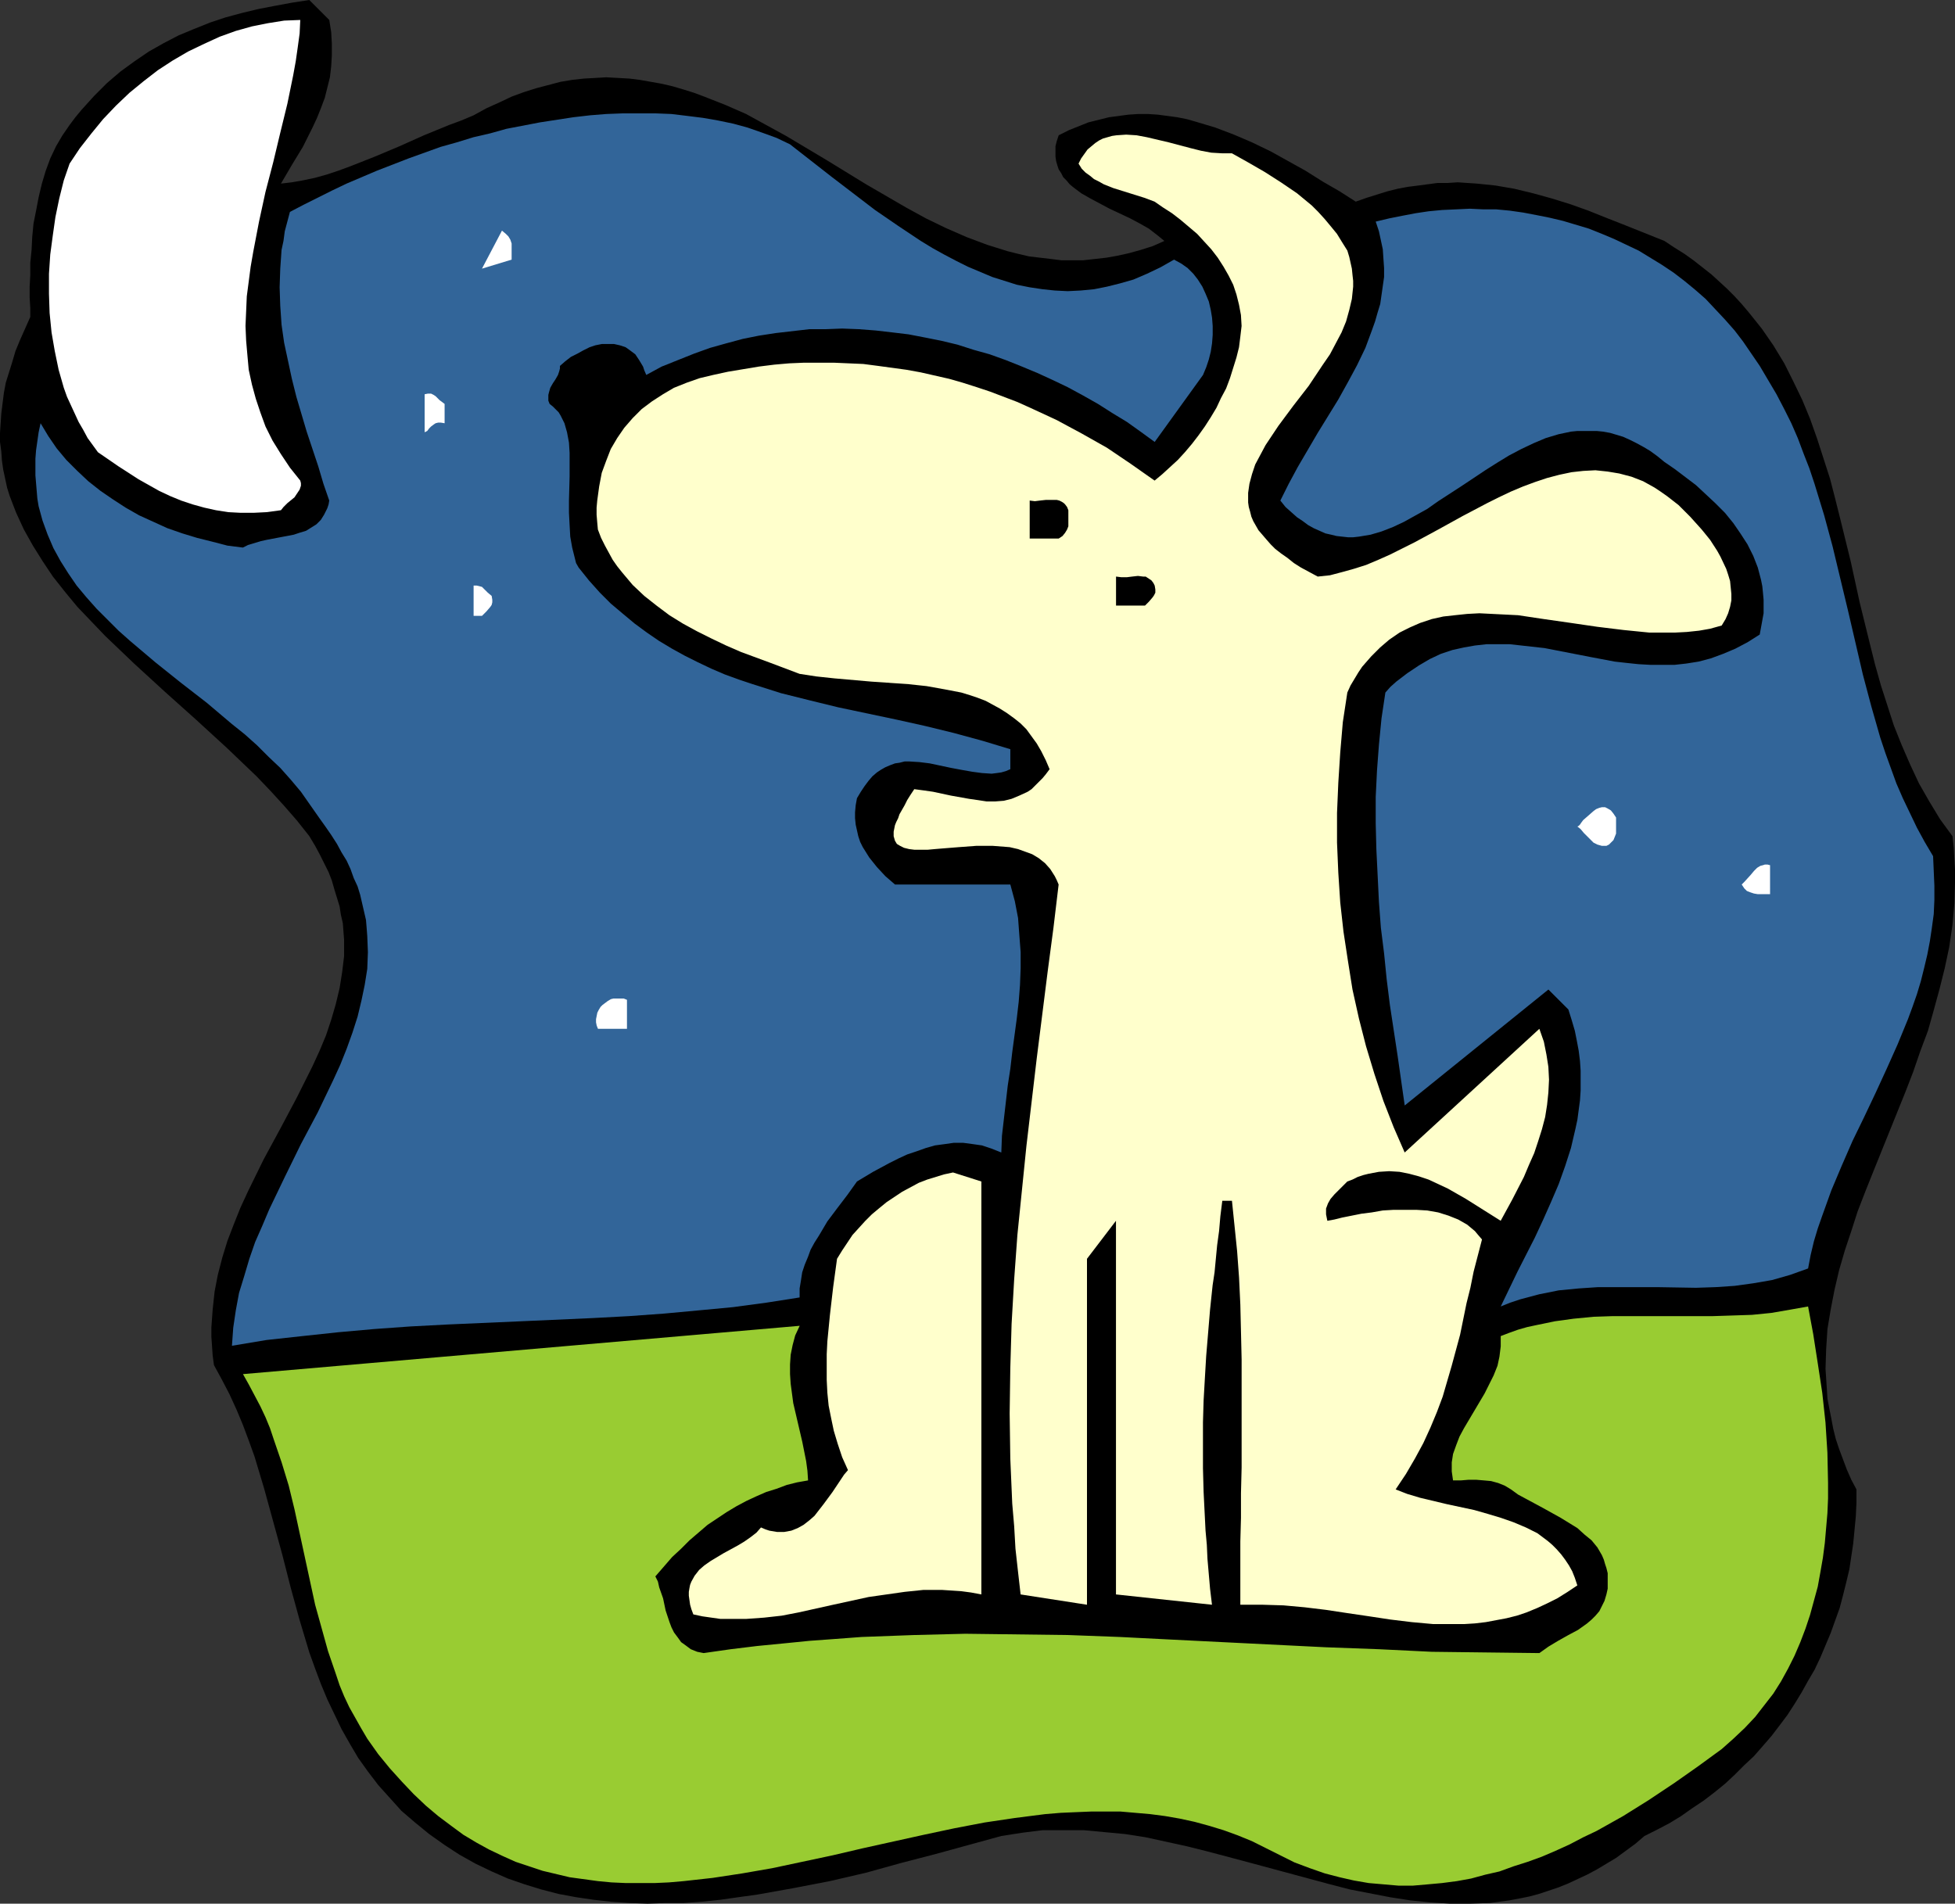 <?xml version="1.0" encoding="UTF-8" standalone="no"?>
<svg
   version="1.0"
   width="129.724mm"
   height="126.329mm"
   id="svg15"
   sodipodi:docname="Dog &amp; Moon.wmf"
   xmlns:inkscape="http://www.inkscape.org/namespaces/inkscape"
   xmlns:sodipodi="http://sodipodi.sourceforge.net/DTD/sodipodi-0.dtd"
   xmlns="http://www.w3.org/2000/svg"
   xmlns:svg="http://www.w3.org/2000/svg">
  <rect width="100%" height="100%" fill="#333333" stroke="none"/>
  <sodipodi:namedview
     id="namedview15"
     pagecolor="#ffffff"
     bordercolor="#000000"
     borderopacity="0.25"
     inkscape:showpageshadow="2"
     inkscape:pageopacity="0.0"
     inkscape:pagecheckerboard="0"
     inkscape:deskcolor="#d1d1d1"
     inkscape:document-units="mm" />
  <defs
     id="defs1">
    <pattern
       id="WMFhbasepattern"
       patternUnits="userSpaceOnUse"
       width="6"
       height="6"
       x="0"
       y="0" />
  </defs>
  <path
     style="fill:#000000;fill-opacity:1;fill-rule:evenodd;stroke:none"
     d="m 82.578,5.009 0.485,3.07 0.162,2.908 v 2.908 l -0.162,2.747 -0.323,2.747 -0.646,2.585 -0.646,2.585 -0.97,2.585 -0.97,2.424 -1.131,2.424 -2.424,4.847 -2.747,4.524 -2.747,4.686 2.747,-0.323 2.747,-0.485 3.07,-0.646 2.909,-0.808 2.909,-0.969 3.07,-1.131 6.141,-2.424 6.141,-2.585 6.141,-2.747 6.302,-2.585 3.07,-1.131 3.07,-1.293 3.232,-1.777 3.232,-1.454 3.07,-1.454 3.07,-1.131 3.07,-0.969 3.07,-0.808 3.07,-0.808 2.909,-0.485 2.909,-0.323 2.909,-0.162 2.747,-0.162 2.909,0.162 2.909,0.162 2.586,0.323 2.747,0.485 2.747,0.485 2.747,0.646 2.747,0.808 2.586,0.808 2.586,0.969 5.333,2.101 5.171,2.262 5.01,2.747 5.01,2.747 10.019,5.978 10.019,6.14 5.01,2.908 5.01,2.908 5.01,2.747 5.01,2.424 5.171,2.262 5.171,1.939 2.586,0.808 2.586,0.808 2.586,0.646 2.747,0.646 2.747,0.323 2.747,0.323 2.586,0.323 h 2.909 2.586 l 2.909,-0.323 2.909,-0.323 2.747,-0.485 2.909,-0.646 2.909,-0.808 3.07,-0.969 2.909,-1.293 -1.778,-1.454 -2.101,-1.616 -2.262,-1.293 -2.424,-1.293 -5.171,-2.424 -2.424,-1.293 -2.424,-1.293 -2.262,-1.293 -1.939,-1.454 -0.97,-0.808 -0.808,-0.969 -0.808,-0.808 -0.485,-0.969 -0.646,-0.969 -0.323,-0.969 -0.323,-1.131 -0.162,-1.131 v -1.293 -1.293 l 0.323,-1.293 0.485,-1.454 2.586,-1.293 2.424,-0.969 2.424,-0.969 2.586,-0.646 2.586,-0.646 2.424,-0.323 2.424,-0.323 2.424,-0.162 h 2.586 l 2.424,0.162 2.424,0.323 2.424,0.323 2.424,0.485 2.262,0.646 4.848,1.454 4.686,1.777 4.525,1.939 4.686,2.262 4.363,2.424 4.363,2.424 4.363,2.747 4.202,2.424 4.04,2.585 2.747,-0.969 2.586,-0.808 2.586,-0.808 2.586,-0.646 2.586,-0.485 2.586,-0.323 2.424,-0.323 2.424,-0.323 h 2.586 l 2.424,-0.162 4.848,0.323 4.686,0.485 4.686,0.808 4.686,1.131 4.686,1.293 4.686,1.454 4.525,1.616 4.848,1.939 4.525,1.777 9.696,3.878 2.424,1.616 2.586,1.616 2.262,1.616 2.262,1.777 2.262,1.777 1.939,1.777 1.939,1.777 1.939,1.939 1.778,1.939 1.778,2.101 3.232,4.039 2.909,4.201 2.747,4.524 2.262,4.524 2.262,4.686 1.939,4.686 1.778,5.009 1.616,5.009 1.616,5.009 1.293,5.009 1.293,5.17 2.586,10.503 1.131,5.17 1.131,5.17 2.586,10.503 1.293,5.17 1.454,5.17 1.616,5.009 1.616,5.009 1.939,4.847 2.101,4.847 2.262,4.847 2.586,4.524 2.747,4.524 3.07,4.201 0.323,2.908 0.162,2.908 0.162,2.747 v 2.747 l -0.162,5.494 -0.485,5.494 -0.808,5.494 -1.131,5.332 -1.293,5.17 -1.454,5.332 -1.454,5.17 -1.939,5.17 -1.778,5.17 -1.939,5.009 -4.04,10.018 -4.04,10.018 -1.939,4.847 -1.939,5.009 -1.616,5.009 -1.616,4.847 -1.454,5.009 -1.131,4.847 -0.97,5.009 -0.808,4.847 -0.323,5.009 -0.162,5.009 0.323,4.847 0.162,2.585 0.485,2.585 0.485,2.424 0.485,2.585 0.646,2.585 0.808,2.424 0.97,2.585 0.97,2.585 1.131,2.585 1.293,2.424 v 3.393 l -0.162,3.393 -0.323,3.393 -0.323,3.393 -0.485,3.232 -0.485,3.232 -0.808,3.393 -0.808,3.232 -0.808,3.07 -2.262,6.302 -1.293,3.07 -1.293,3.07 -1.454,3.07 -1.616,2.747 -1.616,2.908 -1.778,2.908 -1.778,2.747 -1.939,2.585 -2.101,2.747 -2.101,2.424 -2.262,2.585 -2.424,2.262 -2.424,2.424 -2.424,2.262 -2.586,2.101 -2.747,2.101 -2.909,1.939 -2.747,1.939 -2.909,1.777 -3.07,1.616 -3.232,1.616 -2.262,1.939 -2.424,1.777 -2.424,1.777 -2.424,1.454 -2.424,1.454 -2.424,1.293 -2.424,1.131 -2.424,1.131 -2.424,0.969 -2.424,0.808 -2.424,0.808 -2.424,0.646 -2.424,0.485 -2.586,0.485 -4.848,0.646 -5.01,0.162 h -5.01 l -5.01,-0.323 -4.848,-0.485 -5.171,-0.808 -5.01,-0.969 -5.01,-0.969 -5.01,-1.293 -10.181,-2.747 -10.181,-2.747 -10.342,-2.747 -5.171,-1.293 -5.171,-1.131 -5.171,-1.131 -5.171,-0.808 -5.171,-0.485 -5.171,-0.485 h -5.171 -5.171 l -5.171,0.646 -5.171,0.808 -8.242,2.262 -8.242,2.262 -8.726,2.262 -8.726,2.424 -9.05,2.101 -9.211,1.777 -9.05,1.616 -4.686,0.646 -4.525,0.646 -4.686,0.485 -4.525,0.323 h -4.525 l -4.525,0.162 -4.525,-0.162 -4.686,-0.323 -4.363,-0.485 -4.363,-0.646 -4.363,-0.808 -4.363,-1.131 -4.202,-1.293 -4.202,-1.454 -4.04,-1.777 -4.04,-1.939 -4.04,-2.262 -3.717,-2.424 -3.878,-2.747 -3.555,-2.908 -3.394,-2.908 -2.909,-3.232 -2.909,-3.232 -2.586,-3.393 -2.424,-3.393 -2.101,-3.555 -2.101,-3.716 -1.778,-3.716 -1.778,-3.716 -1.616,-3.878 -1.454,-3.878 -1.454,-4.039 -2.424,-8.079 -2.262,-8.24 -2.101,-8.24 -2.262,-8.24 -2.262,-8.24 -2.424,-8.079 -1.454,-4.039 -1.454,-3.878 -1.616,-3.878 -1.778,-3.878 -1.939,-3.716 -1.939,-3.555 -0.323,-2.424 -0.162,-2.424 -0.162,-2.262 v -2.262 l 0.323,-4.524 0.485,-4.524 0.808,-4.201 1.131,-4.363 1.293,-4.201 1.616,-4.201 1.616,-4.039 1.939,-4.201 3.878,-7.917 4.202,-7.756 4.202,-7.917 1.939,-3.878 1.939,-3.878 1.778,-3.878 1.616,-3.878 1.293,-3.878 1.131,-3.878 0.97,-4.039 0.646,-4.039 0.485,-4.039 v -4.039 l -0.162,-2.101 -0.162,-2.101 -0.485,-2.101 -0.323,-2.101 -0.646,-2.101 -0.646,-2.101 -0.646,-2.262 -0.808,-2.101 -1.131,-2.262 -1.131,-2.262 -1.131,-2.101 -1.454,-2.424 -3.07,-3.878 -3.232,-3.716 -3.394,-3.716 -3.555,-3.716 -3.717,-3.555 -3.717,-3.555 -7.757,-7.109 -7.757,-6.948 -7.757,-7.109 -3.555,-3.393 -3.717,-3.555 -3.555,-3.716 -3.394,-3.555 -3.07,-3.716 -3.07,-3.878 -2.586,-3.878 -2.424,-3.878 -2.262,-4.039 -1.939,-4.201 -0.808,-2.101 -0.808,-2.101 L 1.778,122.314 1.293,120.052 0.808,117.79 0.485,115.528 0.323,113.266 0,110.842 v -2.262 L 0.162,106.157 0.323,103.733 0.646,101.148 0.97,98.562 1.454,95.977 2.262,93.392 3.07,90.807 3.878,88.06 5.01,85.313 6.302,82.405 7.595,79.496 V 77.234 L 7.434,74.649 v -2.747 l 0.162,-2.908 v -3.07 l 0.323,-3.232 0.162,-3.232 0.323,-3.393 0.646,-3.232 0.646,-3.393 0.808,-3.393 0.97,-3.232 1.131,-3.07 1.454,-3.07 1.616,-2.747 1.778,-2.585 1.454,-1.939 1.616,-1.939 3.07,-3.393 3.232,-3.232 3.394,-2.908 3.555,-2.585 3.555,-2.424 3.717,-2.101 L 44.763,8.887 48.642,7.271 52.682,5.655 56.56,4.363 60.762,3.232 64.802,2.262 69.003,1.454 73.366,0.646 77.568,0 Z"
     id="path1" />
  <path
     style="fill:#ffffff;fill-opacity:1;fill-rule:evenodd;stroke:none"
     d="m 75.306,120.537 0.162,0.646 v 0.646 l -0.162,0.485 -0.162,0.485 -0.646,0.969 -0.646,0.969 -1.778,1.454 -0.97,0.969 -0.646,0.808 -3.555,0.485 -3.232,0.162 h -3.394 l -3.07,-0.162 -3.07,-0.485 -2.909,-0.646 -2.909,-0.808 -2.909,-0.969 -2.747,-1.131 -2.747,-1.293 -2.586,-1.454 -2.586,-1.454 -5.01,-3.232 -5.171,-3.555 -1.293,-1.777 -1.293,-1.777 -1.131,-2.101 -1.131,-1.939 -0.97,-2.101 -0.97,-2.101 -0.97,-2.101 -0.808,-2.262 -1.293,-4.524 -0.97,-4.686 -0.808,-4.686 -0.485,-4.847 -0.162,-4.847 v -5.009 l 0.323,-4.847 0.646,-4.847 0.646,-4.524 0.97,-4.686 1.131,-4.524 1.454,-4.201 2.586,-3.878 2.909,-3.716 2.909,-3.555 3.232,-3.393 3.394,-3.232 3.555,-2.908 3.555,-2.747 3.717,-2.424 3.878,-2.262 4.04,-1.939 3.878,-1.777 4.04,-1.454 4.04,-1.131 4.04,-0.808 4.04,-0.646 4.04,-0.162 -0.162,3.393 -0.485,3.555 -0.485,3.393 -0.646,3.555 -1.454,7.109 -1.778,7.271 -1.778,7.433 -1.939,7.433 -1.616,7.433 -1.454,7.594 -0.646,3.716 -0.485,3.716 -0.485,3.716 -0.162,3.716 -0.162,3.716 0.162,3.716 0.323,3.716 0.323,3.555 0.808,3.716 0.97,3.555 1.131,3.393 1.293,3.555 1.778,3.555 2.101,3.393 2.262,3.393 z"
     id="path2" />
  <path
     style="fill:#326599;fill-opacity:1;fill-rule:evenodd;stroke:none"
     d="m 294.435,65.116 1.778,0.969 1.616,1.131 1.454,1.454 1.131,1.454 1.131,1.777 0.808,1.777 0.808,1.939 0.485,2.101 0.323,1.939 0.162,2.101 v 2.262 l -0.162,2.101 -0.323,2.101 -0.485,1.939 -0.646,1.939 -0.808,1.939 -12.12,16.804 -3.555,-2.585 -3.394,-2.424 -3.717,-2.262 -3.555,-2.262 -3.717,-2.101 -3.878,-2.101 -3.717,-1.777 -3.878,-1.777 -3.878,-1.616 -4.04,-1.616 -4.04,-1.454 -4.04,-1.131 -4.04,-1.293 -4.04,-0.969 -4.04,-0.808 -4.202,-0.808 -4.04,-0.485 -4.202,-0.485 -4.202,-0.323 -4.202,-0.162 -4.202,0.162 h -4.04 l -4.202,0.485 -4.202,0.485 -4.202,0.646 -4.04,0.808 -4.202,1.131 -4.04,1.131 -4.04,1.454 -4.04,1.616 -4.04,1.616 -3.878,2.101 -0.485,-1.131 -0.323,-0.969 -0.97,-1.616 -0.97,-1.454 -1.293,-0.969 -1.131,-0.808 -1.454,-0.485 -1.454,-0.323 h -1.454 -1.616 l -1.616,0.323 -1.454,0.485 -1.616,0.808 -1.454,0.808 -1.616,0.808 -1.454,1.131 -1.293,1.131 v 0.646 l -0.162,0.646 -0.323,0.969 -0.646,1.131 -0.646,0.969 -0.646,1.131 -0.323,1.131 -0.162,0.646 v 0.808 0.646 l 0.323,0.808 0.808,0.646 0.646,0.646 0.808,0.808 0.485,0.808 0.485,0.969 0.485,0.969 0.646,2.262 0.485,2.585 0.162,2.585 v 2.908 3.07 l -0.162,5.978 v 3.07 l 0.162,3.07 0.162,2.908 0.485,2.747 0.646,2.585 0.323,1.293 0.646,1.131 2.586,3.232 2.747,3.07 2.747,2.747 3.07,2.585 2.909,2.424 3.07,2.262 3.07,2.101 3.232,1.939 3.232,1.777 3.232,1.616 3.394,1.616 3.394,1.454 3.555,1.293 3.394,1.131 7.11,2.262 7.11,1.777 7.272,1.777 14.544,3.07 7.272,1.616 7.272,1.777 7.11,1.939 6.949,2.101 v 5.009 l -1.131,0.485 -1.131,0.323 -1.131,0.162 -1.293,0.162 -2.424,-0.162 -2.424,-0.323 -2.747,-0.485 -2.586,-0.485 -5.333,-1.131 -2.586,-0.323 -2.586,-0.162 h -1.131 l -1.293,0.323 -1.131,0.162 -1.293,0.485 -1.131,0.485 -1.131,0.646 -0.97,0.646 -1.131,0.969 -0.97,1.131 -0.97,1.293 -0.97,1.454 -0.97,1.616 -0.323,1.777 -0.162,1.777 v 1.454 l 0.162,1.616 0.323,1.454 0.323,1.454 0.485,1.454 0.646,1.293 0.808,1.293 0.808,1.293 1.939,2.424 2.101,2.262 2.424,2.101 h 28.926 l 1.131,4.201 0.808,4.201 0.323,4.363 0.323,4.201 v 4.039 l -0.162,4.201 -0.323,4.201 -0.485,4.201 -1.131,8.402 -0.485,4.201 -0.646,4.201 -0.97,8.402 -0.485,4.201 -0.162,4.201 -2.424,-0.969 -2.424,-0.808 -2.262,-0.323 -2.424,-0.323 h -2.424 l -2.262,0.323 -2.424,0.323 -2.262,0.646 -2.262,0.808 -2.424,0.808 -2.101,0.969 -2.262,1.131 -4.202,2.262 -4.04,2.424 -2.424,3.393 -2.586,3.393 -2.424,3.232 -2.101,3.555 -1.131,1.777 -0.97,1.777 -0.646,1.777 -0.808,1.939 -0.646,1.939 -0.323,2.101 -0.323,1.939 v 2.262 l -8.242,1.293 -8.403,1.131 -8.565,0.808 -8.726,0.808 -8.888,0.646 -9.05,0.485 -18.099,0.808 -18.422,0.808 -9.211,0.485 -9.05,0.646 -9.05,0.808 -9.05,0.969 -8.888,0.969 -8.726,1.454 0.323,-4.524 0.646,-4.363 0.808,-4.363 1.293,-4.201 1.293,-4.363 1.454,-4.201 1.778,-4.039 1.778,-4.201 3.878,-8.079 4.04,-8.24 4.202,-7.917 3.878,-8.079 1.778,-3.878 1.616,-4.039 1.454,-4.039 1.293,-4.039 0.97,-4.039 0.808,-3.878 0.646,-4.039 0.162,-4.201 -0.162,-4.039 -0.162,-2.101 -0.162,-1.939 -0.485,-2.101 -0.485,-2.101 -0.485,-2.101 -0.646,-2.101 -0.97,-2.101 -0.808,-2.262 -0.97,-2.101 -1.293,-2.101 -1.131,-2.101 -1.454,-2.262 -1.454,-2.101 -1.616,-2.262 -2.262,-3.232 -2.262,-3.232 -2.586,-3.07 -2.586,-2.908 -2.909,-2.747 -2.909,-2.908 -3.07,-2.747 -3.232,-2.585 -6.302,-5.332 -6.464,-5.009 -6.464,-5.17 -6.302,-5.332 -2.909,-2.585 -2.747,-2.747 -2.747,-2.747 -2.586,-2.908 -2.424,-2.908 -2.101,-3.07 -1.939,-3.07 -1.778,-3.232 -1.454,-3.393 -1.293,-3.555 -0.97,-3.555 -0.323,-1.939 -0.162,-1.939 -0.162,-1.939 -0.162,-1.939 v -2.101 -2.101 l 0.162,-2.101 0.323,-2.262 0.323,-2.262 0.485,-2.262 1.939,3.232 2.101,3.07 2.424,2.908 2.747,2.747 2.747,2.585 3.07,2.424 3.07,2.101 3.232,2.101 3.394,1.939 3.555,1.616 3.555,1.616 3.717,1.293 3.717,1.131 3.878,0.969 3.717,0.969 3.878,0.485 1.293,-0.646 1.616,-0.485 1.616,-0.485 1.454,-0.323 3.394,-0.646 3.394,-0.646 1.454,-0.485 1.616,-0.485 1.293,-0.808 1.293,-0.808 1.131,-1.131 0.808,-1.293 0.808,-1.616 0.323,-0.969 0.162,-0.969 -1.454,-4.201 -1.293,-4.363 -2.909,-8.725 -2.586,-8.725 -1.131,-4.524 -0.97,-4.524 -0.97,-4.524 -0.646,-4.524 -0.323,-4.686 -0.162,-4.686 0.162,-4.686 0.323,-4.686 0.485,-2.262 0.323,-2.424 0.646,-2.424 0.646,-2.424 3.394,-1.777 3.555,-1.777 3.555,-1.777 3.717,-1.777 7.595,-3.232 7.918,-3.07 8.08,-2.908 4.04,-1.131 4.202,-1.293 4.202,-0.969 4.04,-1.131 4.202,-0.808 4.202,-0.808 4.202,-0.646 4.202,-0.646 4.202,-0.485 4.04,-0.323 4.202,-0.162 h 4.04 4.04 l 4.04,0.162 4.04,0.485 3.878,0.485 3.717,0.646 3.878,0.808 3.555,0.969 3.717,1.293 3.555,1.293 3.394,1.616 5.171,4.039 5.171,4.039 5.494,4.201 5.494,4.201 5.656,3.878 5.818,3.878 2.909,1.777 2.909,1.616 3.07,1.616 2.909,1.454 3.07,1.293 3.07,1.293 3.07,0.969 3.07,0.969 3.232,0.646 3.232,0.485 3.07,0.323 3.232,0.162 3.232,-0.162 3.394,-0.323 3.232,-0.646 3.232,-0.808 3.394,-0.969 3.394,-1.454 3.394,-1.616 z"
     id="path3" />
  <path
     style="fill:#ffffcc;fill-opacity:1;fill-rule:evenodd;stroke:none"
     d="m 337.905,62.854 0.485,1.616 0.323,1.454 0.323,1.454 0.162,1.616 0.162,1.454 v 1.454 l -0.323,3.07 -0.646,2.747 -0.808,2.908 -1.131,2.747 -1.454,2.747 -1.454,2.747 -1.778,2.585 -3.555,5.332 -3.878,5.009 -3.717,5.009 -1.616,2.424 -1.616,2.424 -1.293,2.424 -1.293,2.424 -0.808,2.424 -0.646,2.424 -0.323,2.262 v 2.424 l 0.162,1.131 0.323,1.131 0.323,1.293 0.485,1.131 0.646,1.131 0.646,1.131 0.97,1.131 0.97,1.131 1.131,1.293 1.131,1.131 1.454,1.131 1.616,1.131 1.616,1.293 1.778,1.131 2.101,1.131 2.101,1.131 3.07,-0.323 3.07,-0.808 2.909,-0.808 3.07,-0.969 3.07,-1.293 2.909,-1.293 6.141,-3.07 5.979,-3.232 6.141,-3.393 6.141,-3.232 2.909,-1.454 3.07,-1.454 3.07,-1.293 3.07,-1.131 2.909,-0.969 3.07,-0.808 3.07,-0.646 2.909,-0.323 3.07,-0.162 3.07,0.323 2.909,0.485 3.07,0.808 2.909,1.131 1.454,0.808 1.454,0.808 1.454,0.969 1.616,1.131 1.454,1.131 1.454,1.131 1.454,1.454 1.454,1.454 1.454,1.616 1.454,1.616 2.101,2.585 1.778,2.747 0.808,1.454 1.454,3.07 0.485,1.454 0.485,1.616 0.162,1.616 0.162,1.616 v 1.616 l -0.323,1.616 -0.485,1.616 -0.646,1.454 -0.97,1.616 -2.909,0.808 -2.747,0.485 -3.07,0.323 -3.07,0.162 h -3.232 -3.07 l -3.232,-0.323 -3.232,-0.323 -6.626,-0.808 -6.626,-0.969 -6.787,-0.969 -6.464,-0.969 -3.232,-0.162 -3.232,-0.162 -3.232,-0.162 -3.07,0.162 -3.07,0.323 -2.909,0.323 -2.909,0.646 -2.909,0.969 -2.586,1.131 -2.586,1.293 -2.586,1.777 -2.262,1.939 -1.131,1.131 -1.131,1.131 -1.131,1.293 -1.131,1.293 -0.97,1.454 -0.97,1.616 -0.97,1.616 -0.808,1.777 -1.131,7.433 -0.646,7.594 -0.485,7.594 -0.323,7.594 v 7.433 l 0.323,7.594 0.485,7.433 0.808,7.271 1.131,7.433 1.131,7.109 1.616,7.271 1.778,6.948 2.101,6.948 2.262,6.786 2.586,6.625 2.747,6.302 33.774,-31.023 1.131,3.232 0.646,3.232 0.485,3.07 0.162,3.232 -0.162,3.232 -0.323,3.07 -0.485,3.07 -0.808,3.07 -0.97,3.07 -0.97,2.908 -1.293,2.908 -1.293,3.07 -2.909,5.655 -2.909,5.332 -4.363,-2.747 -4.363,-2.747 -4.525,-2.585 -2.424,-1.131 -2.424,-1.131 -2.424,-0.808 -2.424,-0.646 -2.424,-0.485 -2.586,-0.162 -2.586,0.162 -2.586,0.485 -1.293,0.323 -1.454,0.485 -1.293,0.646 -1.293,0.485 -2.262,2.262 -0.97,0.969 -0.97,1.131 -0.646,1.131 -0.485,1.293 v 0.808 0.646 l 0.162,0.808 0.162,0.808 1.778,-0.323 1.939,-0.485 2.424,-0.485 2.424,-0.485 2.586,-0.323 2.747,-0.485 2.747,-0.162 h 2.747 2.909 l 2.747,0.162 2.747,0.485 2.586,0.808 2.424,0.969 1.131,0.646 1.131,0.646 0.97,0.808 0.97,0.808 0.808,0.969 0.97,1.131 -2.101,8.079 -0.808,4.039 -0.97,3.878 -1.616,7.917 -2.101,7.756 -1.131,3.878 -1.131,3.878 -1.454,3.878 -1.616,3.878 -1.778,3.878 -2.101,3.878 -2.262,3.878 -2.586,3.878 2.909,1.131 3.232,0.969 3.394,0.808 3.394,0.808 6.787,1.454 3.394,0.969 3.232,0.969 3.232,1.131 3.07,1.293 2.909,1.454 1.293,0.969 1.293,0.969 1.131,0.969 1.131,1.131 1.131,1.293 0.97,1.293 0.97,1.454 0.808,1.454 0.646,1.616 0.646,1.939 -2.424,1.616 -2.586,1.616 -2.586,1.293 -2.424,1.131 -2.747,1.131 -2.424,0.808 -2.586,0.646 -2.586,0.485 -2.586,0.485 -2.747,0.323 -2.586,0.162 h -2.586 -5.333 l -5.333,-0.485 -5.333,-0.646 -5.333,-0.808 -5.494,-0.808 -5.333,-0.808 -5.333,-0.646 -5.333,-0.485 -5.333,-0.162 h -2.747 -2.747 v -2.262 -7.756 -5.817 l 0.162,-5.978 v -6.14 l 0.162,-6.463 v -6.625 -6.786 -13.734 l -0.162,-6.948 -0.162,-6.786 -0.323,-6.786 -0.485,-6.625 -0.646,-6.302 -0.646,-6.302 h -2.424 l -0.485,3.878 -0.323,3.716 -0.485,3.555 -0.323,3.393 -0.323,3.393 -0.485,3.232 -0.646,6.14 -0.485,5.817 -0.485,5.817 -0.323,5.494 -0.323,5.655 -0.162,5.494 v 5.655 5.817 l 0.162,5.978 0.162,3.232 0.162,3.232 0.162,3.232 0.323,3.555 0.162,3.555 0.323,3.716 0.323,3.716 0.485,4.039 -24.078,-2.585 v -93.715 l -7.272,9.533 v 86.767 l -16.645,-2.585 -0.646,-5.655 -0.646,-5.817 -0.323,-5.655 -0.485,-5.655 -0.485,-11.31 -0.162,-11.31 0.162,-11.31 0.323,-11.149 0.646,-11.149 0.808,-11.149 1.131,-11.149 1.131,-11.149 2.586,-21.975 2.747,-21.813 1.454,-10.987 1.293,-10.826 -0.485,-1.131 -0.485,-0.969 -1.131,-1.777 -1.293,-1.454 -1.616,-1.293 -1.616,-0.969 -1.778,-0.646 -1.778,-0.646 -2.101,-0.485 -2.101,-0.162 -2.101,-0.162 h -4.202 l -4.363,0.323 -4.04,0.323 -1.939,0.162 -1.778,0.162 h -3.394 l -1.293,-0.162 -1.293,-0.323 -0.97,-0.485 -0.808,-0.485 -0.485,-0.808 -0.323,-1.131 v -1.131 l 0.162,-0.808 0.162,-0.808 0.323,-0.808 0.485,-0.969 0.323,-0.969 0.646,-1.131 0.646,-1.131 0.646,-1.293 0.808,-1.293 0.97,-1.454 2.424,0.323 2.262,0.323 4.525,0.969 4.525,0.808 2.262,0.323 2.101,0.323 h 2.262 l 2.101,-0.162 1.939,-0.485 1.939,-0.808 2.101,-0.969 0.97,-0.646 0.808,-0.808 0.97,-0.969 0.97,-0.969 0.808,-0.969 0.97,-1.293 -0.97,-2.262 -1.131,-2.262 -1.131,-1.939 -1.293,-1.777 -1.293,-1.777 -1.454,-1.454 -1.616,-1.293 -1.778,-1.293 -1.778,-1.131 -1.778,-0.969 -1.778,-0.969 -2.101,-0.808 -1.939,-0.646 -2.101,-0.646 -4.202,-0.808 -4.525,-0.808 -4.525,-0.485 -9.373,-0.646 -9.211,-0.808 -4.525,-0.485 -4.202,-0.646 -7.272,-2.747 -7.434,-2.747 -3.717,-1.616 -3.717,-1.777 -3.555,-1.777 -3.555,-1.939 -3.394,-2.101 -3.232,-2.424 -3.07,-2.424 -2.909,-2.747 -2.586,-3.07 -1.293,-1.616 -1.131,-1.616 -0.97,-1.777 -0.97,-1.777 -0.97,-1.939 -0.808,-2.101 -0.162,-1.777 -0.162,-1.939 v -1.777 l 0.162,-1.777 0.485,-3.555 0.646,-3.393 1.131,-3.07 1.131,-2.908 1.616,-2.747 1.778,-2.585 2.101,-2.424 2.262,-2.262 2.586,-1.939 2.747,-1.777 2.747,-1.616 3.232,-1.293 3.232,-1.131 3.394,-0.808 3.717,-0.808 3.878,-0.646 3.878,-0.646 3.878,-0.485 3.717,-0.323 3.717,-0.162 h 3.717 3.717 l 3.717,0.162 3.717,0.162 3.717,0.485 3.555,0.485 3.555,0.485 3.555,0.646 3.555,0.808 3.555,0.808 3.394,0.969 3.555,1.131 3.394,1.131 3.394,1.293 3.394,1.293 3.232,1.454 6.626,3.07 6.302,3.393 6.302,3.555 5.979,4.039 5.979,4.201 1.939,-1.616 1.939,-1.777 1.939,-1.777 1.778,-1.939 1.778,-2.101 1.616,-2.101 1.616,-2.262 1.454,-2.262 1.454,-2.424 1.131,-2.424 1.293,-2.424 0.97,-2.585 0.808,-2.585 0.808,-2.585 0.646,-2.585 0.323,-2.585 0.323,-2.747 -0.162,-2.747 -0.485,-2.585 -0.646,-2.585 -0.808,-2.424 -1.131,-2.262 -1.293,-2.262 -1.454,-2.262 -1.616,-2.101 -1.778,-1.939 -1.778,-1.939 -2.101,-1.777 -2.101,-1.777 -2.101,-1.616 -2.262,-1.454 -2.101,-1.454 -2.586,-0.969 -2.586,-0.808 -2.586,-0.808 -2.586,-0.808 -2.424,-0.969 -1.131,-0.646 -1.293,-0.646 -0.97,-0.808 -1.131,-0.808 -0.97,-0.969 -0.808,-1.293 0.646,-1.293 0.808,-1.131 0.808,-1.131 0.97,-0.808 0.97,-0.808 0.97,-0.646 0.97,-0.485 1.131,-0.323 1.131,-0.323 1.131,-0.162 2.424,-0.162 2.586,0.162 2.586,0.485 2.747,0.646 2.747,0.646 5.494,1.454 2.586,0.646 2.586,0.485 2.747,0.162 h 2.424 l 4.04,2.262 4.202,2.424 4.04,2.585 4.04,2.747 3.717,3.07 1.616,1.616 1.616,1.777 1.616,1.939 1.454,1.777 1.293,2.101 z"
     id="path4" />
  <path
     style="fill:#326599;fill-opacity:1;fill-rule:evenodd;stroke:none"
     d="m 441.329,91.776 2.101,3.555 2.101,3.555 1.939,3.716 1.778,3.555 1.616,3.716 1.454,3.878 1.454,3.716 1.293,3.878 2.424,7.917 2.101,7.756 1.939,8.079 1.939,8.079 3.717,15.996 2.101,7.917 2.262,7.917 1.293,3.878 2.747,7.594 1.616,3.716 1.778,3.716 1.778,3.716 1.939,3.555 2.101,3.555 0.162,3.716 0.162,3.716 v 3.555 l -0.162,3.555 -0.485,3.555 -0.485,3.232 -0.646,3.393 -0.808,3.393 -0.808,3.232 -0.97,3.232 -1.131,3.232 -1.131,3.07 -2.586,6.302 -2.747,6.14 -2.747,5.978 -2.909,6.14 -2.909,5.978 -2.747,6.302 -2.586,6.14 -2.262,6.302 -1.131,3.232 -0.97,3.232 -0.808,3.393 -0.646,3.393 -2.262,0.808 -2.262,0.808 -2.262,0.646 -2.262,0.646 -4.686,0.808 -4.686,0.646 -4.848,0.323 -4.848,0.162 -9.696,-0.162 h -9.858 -5.01 l -4.848,0.323 -5.01,0.485 -4.848,0.969 -2.424,0.646 -2.424,0.646 -2.424,0.808 -2.424,0.969 4.202,-8.725 4.363,-8.564 2.101,-4.524 1.939,-4.363 1.939,-4.524 1.616,-4.524 1.454,-4.524 1.131,-4.847 0.485,-2.262 0.323,-2.424 0.323,-2.424 0.162,-2.424 v -2.424 -2.585 l -0.162,-2.424 -0.323,-2.585 -0.485,-2.585 -0.485,-2.424 -0.808,-2.747 -0.808,-2.585 -5.01,-5.009 -36.037,29.084 -1.778,-12.441 -1.939,-12.765 -0.808,-6.463 -0.646,-6.463 -0.808,-6.463 -0.485,-6.463 -0.323,-6.625 -0.323,-6.625 -0.162,-6.463 v -6.625 l 0.323,-6.625 0.485,-6.463 0.646,-6.625 0.97,-6.463 1.293,-1.454 1.454,-1.293 2.747,-2.101 2.909,-1.939 2.747,-1.616 2.747,-1.293 2.909,-0.969 2.909,-0.646 2.747,-0.485 2.909,-0.323 h 2.909 2.909 l 2.909,0.323 2.909,0.323 2.909,0.323 5.818,1.131 5.818,1.131 5.979,1.131 2.909,0.323 3.07,0.323 2.909,0.162 h 3.07 3.07 l 2.909,-0.323 3.07,-0.485 3.07,-0.808 3.07,-1.131 3.07,-1.293 3.07,-1.616 3.07,-1.939 0.323,-1.777 0.323,-1.777 0.323,-1.777 v -1.777 -1.616 l -0.162,-1.777 -0.162,-1.616 -0.323,-1.616 -0.808,-3.07 -1.131,-2.908 -1.454,-2.908 -1.778,-2.747 -1.778,-2.585 -2.101,-2.585 -2.424,-2.424 -2.424,-2.262 -2.424,-2.262 -5.333,-4.039 -2.586,-1.777 -1.778,-1.454 -1.778,-1.293 -1.616,-0.969 -1.778,-0.969 -1.616,-0.808 -1.778,-0.808 -1.616,-0.485 -1.616,-0.485 -1.778,-0.323 -1.616,-0.162 h -1.616 -1.616 -1.616 l -1.616,0.162 -3.07,0.646 -3.232,0.969 -3.07,1.293 -3.07,1.454 -3.07,1.616 -2.909,1.777 -3.07,1.939 -5.818,3.878 -5.979,3.878 -2.747,1.939 -2.909,1.616 -2.909,1.616 -2.747,1.293 -2.909,1.131 -2.747,0.808 -2.909,0.485 -1.454,0.162 h -1.293 l -1.454,-0.162 -1.454,-0.162 -1.293,-0.323 -1.454,-0.323 -1.454,-0.646 -1.454,-0.646 -1.454,-0.808 -1.293,-0.969 -1.454,-0.969 -1.454,-1.293 -1.454,-1.293 -1.293,-1.616 2.101,-4.201 2.262,-4.201 5.01,-8.564 5.171,-8.402 2.424,-4.363 2.262,-4.201 2.101,-4.363 1.616,-4.363 0.808,-2.262 0.646,-2.262 0.646,-2.101 0.323,-2.262 0.323,-2.262 0.323,-2.262 v -2.262 l -0.162,-2.262 -0.162,-2.424 -0.485,-2.262 -0.485,-2.262 -0.808,-2.424 3.394,-0.808 3.232,-0.646 3.394,-0.646 3.232,-0.485 3.394,-0.323 3.555,-0.162 3.394,-0.162 3.394,0.162 h 3.232 l 3.394,0.323 3.394,0.485 3.394,0.646 3.232,0.646 3.394,0.808 3.232,0.969 3.232,0.969 3.232,1.293 3.07,1.293 3.07,1.454 3.07,1.454 2.909,1.777 2.909,1.777 2.909,1.939 2.747,2.101 2.747,2.262 2.586,2.262 2.424,2.585 2.424,2.585 2.424,2.747 2.101,2.747 2.101,3.07 z"
     id="path5" />
  <path
     style="fill:#ffffff;fill-opacity:1;fill-rule:evenodd;stroke:none"
     d="m 128.31,65.116 -7.434,2.262 5.01,-9.533 0.97,0.808 0.646,0.646 0.485,0.808 0.323,0.969 v 0.969 0.969 0.969 z"
     id="path6" />
  <path
     style="fill:#ffffff;fill-opacity:1;fill-rule:evenodd;stroke:none"
     d="m 111.504,101.309 v 4.847 l -0.97,-0.162 h -0.646 l -0.646,0.162 -0.485,0.323 -0.646,0.485 -0.485,0.485 -0.485,0.646 -0.646,0.323 v -9.533 l 0.808,-0.162 h 0.808 l 0.646,0.323 0.485,0.323 0.485,0.485 0.485,0.485 z"
     id="path7" />
  <path
     style="fill:#000000;fill-opacity:1;fill-rule:evenodd;stroke:none"
     d="m 267.933,127.97 v 0.969 1.131 0.969 0.969 l -0.323,0.808 -0.485,0.808 -0.646,0.808 -0.97,0.646 h -7.272 v -9.533 l 1.293,0.162 1.293,-0.162 1.454,-0.162 h 1.454 1.293 l 0.646,0.162 0.646,0.323 0.485,0.323 0.323,0.323 0.485,0.646 z"
     id="path8" />
  <path
     style="fill:#000000;fill-opacity:1;fill-rule:evenodd;stroke:none"
     d="m 289.587,146.874 0.162,0.969 v 0.808 l -0.323,0.646 -0.323,0.485 -0.97,1.131 -0.97,0.969 h -7.272 v -7.271 l 1.293,0.162 h 1.454 l 1.293,-0.162 1.454,-0.162 1.293,0.162 h 0.646 l 0.485,0.323 0.485,0.323 0.485,0.323 0.485,0.646 z"
     id="path9" />
  <path
     style="fill:#ffffff;fill-opacity:1;fill-rule:evenodd;stroke:none"
     d="m 123.301,149.459 0.162,0.969 v 0.646 l -0.162,0.646 -0.323,0.485 -0.97,1.131 -1.131,1.131 h -2.101 v -7.594 h 0.808 l 0.646,0.162 0.646,0.162 0.485,0.485 0.97,0.969 z"
     id="path10" />
  <path
     style="fill:#ffffff;fill-opacity:1;fill-rule:evenodd;stroke:none"
     d="m 405.292,205.042 v 1.131 0.808 1.131 0.969 l -0.323,0.808 -0.323,0.808 -0.808,0.808 -0.323,0.323 -0.646,0.323 h -0.646 -0.485 l -1.131,-0.323 -0.97,-0.485 -0.808,-0.808 -0.808,-0.808 -0.808,-0.808 -0.808,-0.969 -0.808,-0.646 0.323,-0.162 0.323,-0.323 0.323,-0.485 0.485,-0.646 1.293,-1.131 1.293,-1.131 0.646,-0.485 0.808,-0.323 0.646,-0.162 h 0.808 l 0.646,0.323 0.808,0.485 0.646,0.808 z"
     id="path11" />
  <path
     style="fill:#ffffff;fill-opacity:1;fill-rule:evenodd;stroke:none"
     d="m 443.915,224.27 h -1.131 -0.97 -0.97 l -0.97,-0.162 -0.97,-0.323 -0.808,-0.323 -0.646,-0.646 -0.646,-0.969 0.646,-0.646 1.616,-1.777 0.808,-0.969 0.808,-0.808 0.808,-0.485 0.646,-0.162 0.485,-0.162 h 0.646 l 0.646,0.162 z"
     id="path12" />
  <path
     style="fill:#ffffff;fill-opacity:1;fill-rule:evenodd;stroke:none"
     d="m 157.237,258.04 h -7.272 l -0.323,-0.808 -0.162,-0.808 v -0.808 l 0.162,-0.808 0.162,-0.808 0.323,-0.646 0.485,-0.808 0.485,-0.485 0.646,-0.485 0.646,-0.485 0.808,-0.485 0.646,-0.162 h 0.97 0.808 0.808 l 0.808,0.323 z"
     id="path13" />
  <path
     style="fill:#ffffcc;fill-opacity:1;fill-rule:evenodd;stroke:none"
     d="m 246.117,399.905 -2.586,-0.485 -2.424,-0.323 -2.424,-0.162 -2.424,-0.162 h -2.424 -2.262 l -4.686,0.485 -4.525,0.646 -4.525,0.646 -8.888,1.939 -4.363,0.969 -4.363,0.969 -4.202,0.808 -4.363,0.485 -4.525,0.323 h -4.363 -2.101 l -2.262,-0.323 -2.262,-0.323 -2.262,-0.485 -0.485,-1.293 -0.323,-1.131 -0.162,-1.131 -0.162,-1.131 v -0.969 l 0.162,-0.969 0.162,-0.808 0.323,-0.808 0.808,-1.454 1.131,-1.454 1.293,-1.131 1.616,-1.131 1.616,-0.969 1.616,-0.969 1.778,-0.969 1.778,-0.969 1.616,-0.969 1.616,-1.131 1.454,-1.131 1.131,-1.293 1.131,0.485 0.97,0.323 0.97,0.162 0.97,0.162 h 0.97 0.808 l 1.778,-0.323 1.616,-0.646 1.454,-0.808 1.454,-1.131 1.293,-1.131 1.131,-1.454 1.131,-1.454 2.262,-3.07 0.97,-1.454 0.97,-1.454 0.97,-1.454 0.97,-1.131 -1.454,-3.232 -1.131,-3.393 -0.97,-3.232 -0.646,-3.07 -0.646,-3.232 -0.323,-3.232 -0.162,-3.232 v -3.232 -3.232 l 0.162,-3.232 0.646,-6.625 0.808,-6.948 0.97,-7.109 1.293,-2.101 1.293,-1.939 1.293,-1.939 1.616,-1.777 1.616,-1.777 1.616,-1.616 1.939,-1.616 1.778,-1.454 1.939,-1.293 1.939,-1.293 2.101,-1.131 2.101,-1.131 2.101,-0.808 2.101,-0.646 2.101,-0.646 2.262,-0.485 7.11,2.262 z"
     id="path14" />
  <path
     style="fill:#99cc32;fill-opacity:1;fill-rule:evenodd;stroke:none"
     d="m 453.449,327.68 1.293,6.948 1.131,7.271 1.131,7.433 0.808,7.433 0.485,7.594 0.162,7.594 v 3.878 l -0.162,3.716 -0.323,3.716 -0.323,3.716 -0.485,3.716 -0.646,3.716 -0.646,3.555 -0.97,3.555 -0.97,3.555 -1.131,3.393 -1.293,3.393 -1.454,3.393 -1.616,3.232 -1.778,3.232 -1.939,3.07 -2.262,2.908 -2.262,2.908 -2.586,2.747 -2.909,2.747 -2.909,2.585 -5.979,4.363 -5.979,4.201 -6.302,4.201 -6.464,4.039 -6.626,3.716 -3.394,1.616 -3.394,1.777 -3.555,1.616 -3.394,1.454 -3.555,1.293 -3.555,1.131 -3.555,1.293 -3.555,0.808 -3.555,0.969 -3.555,0.646 -3.717,0.485 -3.555,0.323 -3.717,0.323 h -3.717 l -3.717,-0.323 -3.717,-0.323 -3.717,-0.646 -3.555,-0.808 -3.717,-0.969 -3.717,-1.293 -3.878,-1.454 -3.555,-1.777 -3.555,-1.777 -3.555,-1.777 -3.555,-1.454 -3.555,-1.293 -3.717,-1.131 -3.555,-0.969 -3.717,-0.808 -3.717,-0.646 -3.717,-0.485 -3.717,-0.323 -3.717,-0.323 h -3.717 -3.717 l -3.878,0.162 -3.717,0.162 -3.878,0.323 -7.595,0.969 -7.595,1.131 -7.595,1.454 -7.595,1.616 -15.352,3.393 -7.595,1.777 -7.595,1.616 -7.595,1.616 -7.434,1.293 -7.434,1.131 -7.272,0.808 -3.717,0.323 -3.555,0.162 h -3.717 -3.555 l -3.555,-0.162 -3.394,-0.323 -3.555,-0.485 -3.555,-0.485 -3.394,-0.808 -3.394,-0.808 -3.394,-1.131 -3.394,-1.131 -3.232,-1.454 -3.394,-1.616 -3.232,-1.777 -3.232,-1.939 -3.07,-2.262 -3.232,-2.424 -3.07,-2.585 -3.07,-2.908 -2.909,-3.07 -3.07,-3.393 -2.909,-3.555 -2.747,-3.878 -1.616,-2.747 -1.454,-2.585 -1.454,-2.585 -1.293,-2.747 -1.131,-2.747 -0.97,-2.908 -1.939,-5.655 -1.616,-5.817 -1.616,-5.817 -2.586,-11.957 -2.586,-11.957 -1.454,-5.978 -1.778,-5.817 -1.939,-5.655 -0.97,-2.908 -1.131,-2.747 -1.293,-2.747 -1.454,-2.747 -1.454,-2.747 -1.454,-2.585 139.622,-12.118 -1.131,2.424 -0.646,2.424 -0.485,2.424 -0.162,2.424 v 2.424 l 0.162,2.424 0.323,2.424 0.323,2.424 1.131,4.847 1.131,4.847 0.97,4.847 0.323,2.424 0.162,2.424 -2.747,0.485 -2.586,0.646 -2.586,0.969 -2.586,0.808 -2.586,1.131 -2.424,1.131 -2.424,1.293 -2.424,1.454 -2.424,1.616 -2.424,1.616 -2.262,1.939 -2.262,1.939 -2.101,2.101 -2.262,2.101 -2.101,2.424 -2.101,2.424 0.646,1.293 0.323,1.454 0.97,2.747 0.646,3.07 0.97,2.908 0.485,1.293 0.646,1.293 0.97,1.293 0.808,1.131 1.131,0.808 1.293,0.969 1.616,0.646 1.616,0.323 6.787,-0.969 6.626,-0.808 6.626,-0.646 6.464,-0.646 6.626,-0.485 6.464,-0.485 13.09,-0.485 12.928,-0.323 12.928,0.162 12.928,0.162 12.928,0.485 12.766,0.646 12.928,0.646 26.018,1.293 13.251,0.485 13.251,0.646 13.413,0.162 13.574,0.162 1.131,-0.808 1.131,-0.808 2.424,-1.454 2.586,-1.454 2.424,-1.293 2.262,-1.616 1.131,-0.969 0.97,-0.969 0.97,-1.131 0.646,-1.293 0.646,-1.293 0.485,-1.616 0.323,-1.454 v -1.293 -1.293 -1.293 l -0.323,-1.293 -0.323,-0.969 -0.323,-1.131 -0.485,-1.131 -1.131,-1.939 -1.454,-1.777 -1.778,-1.454 -1.778,-1.616 -2.101,-1.293 -2.101,-1.293 -4.363,-2.424 -4.202,-2.262 -2.101,-1.131 -1.778,-1.293 -0.808,-0.485 -0.808,-0.485 -1.616,-0.646 -1.778,-0.485 -1.778,-0.162 -1.939,-0.162 h -1.939 l -1.939,0.162 h -1.939 l -0.162,-1.131 -0.162,-1.131 v -1.131 -1.131 l 0.323,-2.101 0.808,-2.262 0.808,-2.101 1.131,-2.101 2.586,-4.363 2.586,-4.363 1.131,-2.262 1.131,-2.262 0.97,-2.424 0.485,-2.262 0.323,-2.585 v -1.293 -1.293 l 2.101,-0.808 2.262,-0.808 2.262,-0.646 2.262,-0.485 4.686,-0.969 4.686,-0.646 5.01,-0.485 4.848,-0.162 h 5.01 5.01 5.01 10.019 l 5.01,-0.162 4.848,-0.162 4.848,-0.485 4.686,-0.808 z"
     id="path15" />
</svg>
